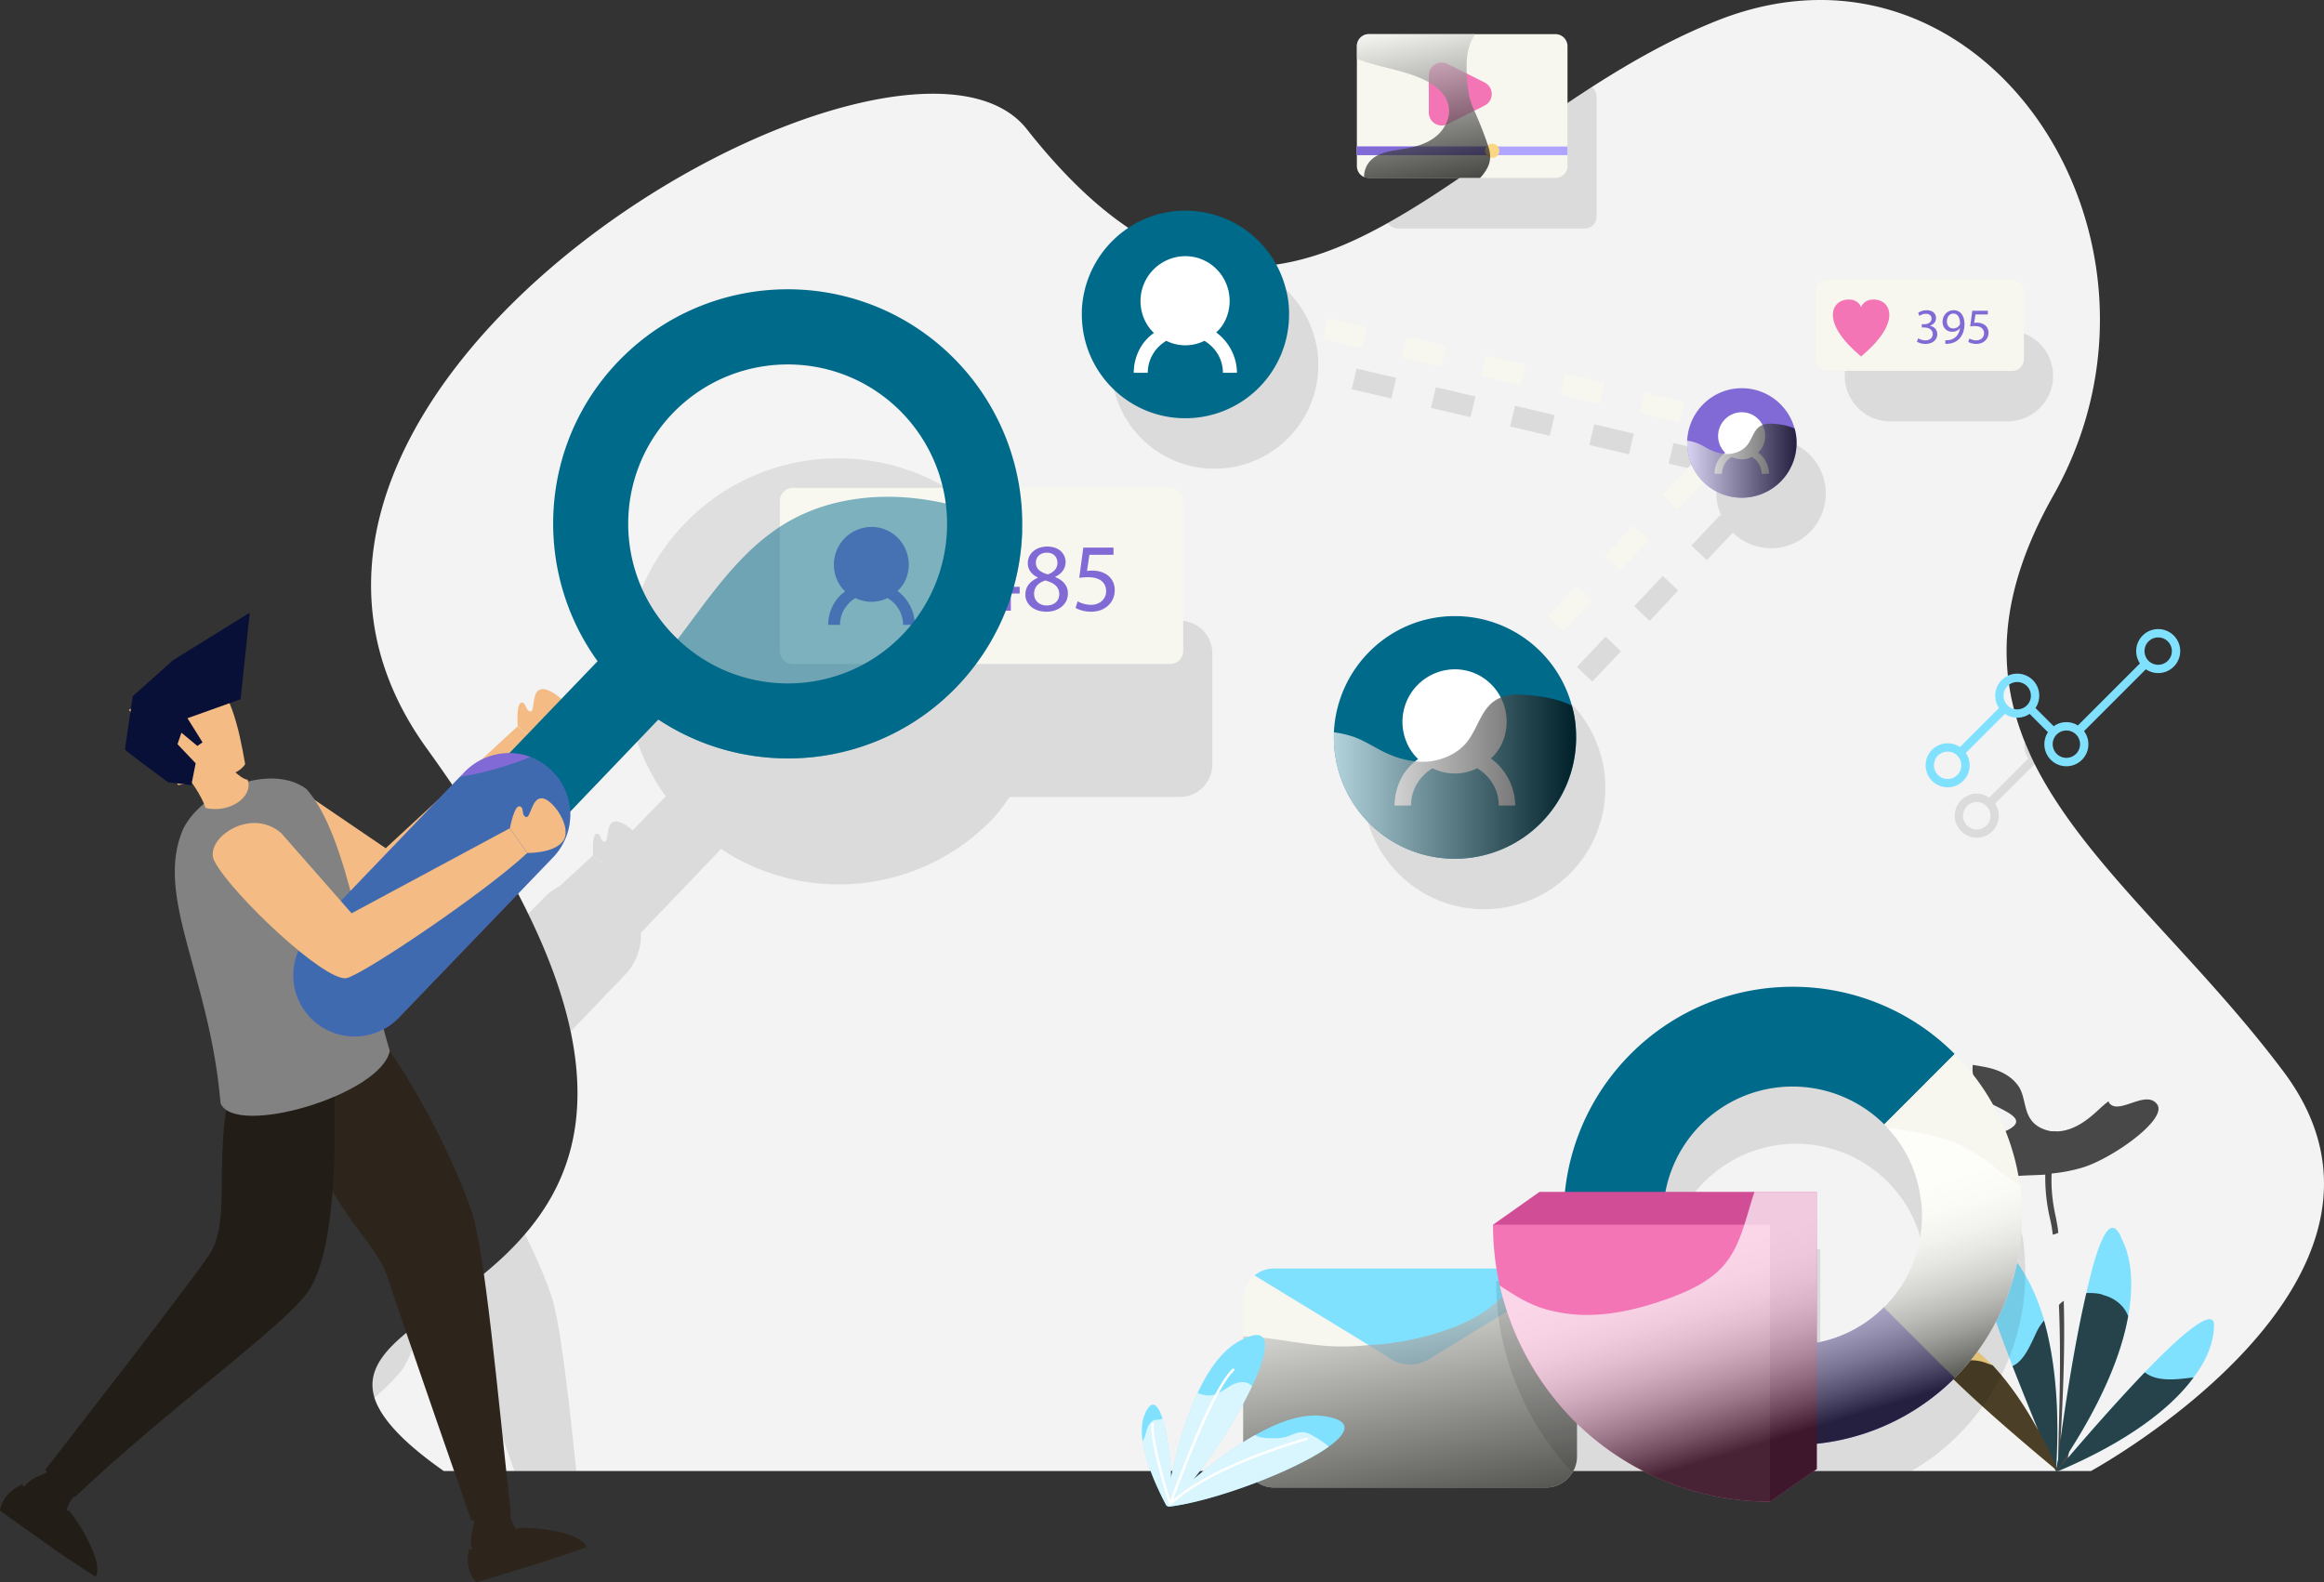 <svg xmlns="http://www.w3.org/2000/svg" xmlns:xlink="http://www.w3.org/1999/xlink" width="3143.245" height="2140.461" viewBox="0 0 3143.245 2140.461">
  <rect x="0" y="0" width="3143.245" height="2140.461" fill="#333333" stroke="none"/>
  <defs>
    <linearGradient id="linear-gradient" x1="-2.779" y1="0.287" x2="-1.783" y2="0.287" gradientUnits="objectBoundingBox">
      <stop offset="0" stop-color="#fff"/>
      <stop offset="0.256" stop-color="#c2c2c2"/>
      <stop offset="0.845" stop-color="#292929"/>
      <stop offset="1"/>
    </linearGradient>
    <linearGradient id="linear-gradient-2" x1="-3.104" y1="0.33" x2="-2.141" y2="0.33" xlink:href="#linear-gradient"/>
    <linearGradient id="linear-gradient-3" x1="0.337" y1="-0.079" x2="0.685" y2="1.156" gradientUnits="objectBoundingBox">
      <stop offset="0" stop-color="#fff"/>
      <stop offset="1"/>
    </linearGradient>
    <linearGradient id="linear-gradient-4" x1="0" y1="0.5" x2="1" y2="0.5" xlink:href="#linear-gradient-3"/>
    <linearGradient id="linear-gradient-6" x1="0" y1="0.5" x2="1" y2="0.5" xlink:href="#linear-gradient-3"/>
    <linearGradient id="linear-gradient-7" x1="4.581" y1="-0.134" x2="5.518" y2="-0.134" xlink:href="#linear-gradient"/>
    <linearGradient id="linear-gradient-8" x1="0.361" y1="-0.103" x2="0.571" y2="1.047" xlink:href="#linear-gradient-3"/>
    <linearGradient id="linear-gradient-9" x1="0.489" y1="0.302" x2="0.686" y2="0.768" gradientUnits="objectBoundingBox">
      <stop offset="0" stop-color="#fff"/>
      <stop offset="0.136" stop-color="#fbfbfb"/>
      <stop offset="0.263" stop-color="#f0f0f0"/>
      <stop offset="0.386" stop-color="#ddd"/>
      <stop offset="0.507" stop-color="#c2c2c2"/>
      <stop offset="0.627" stop-color="#a0a0a0"/>
      <stop offset="0.746" stop-color="#767676"/>
      <stop offset="0.864" stop-color="#444"/>
      <stop offset="0.978" stop-color="#0c0c0c"/>
      <stop offset="1"/>
    </linearGradient>
  </defs>
  <g id="s-img-4" transform="translate(0.001 -0.001)">
    <path id="Path_99" data-name="Path 99" d="M2353.9,1989.819H126.134c-56.886-39.885-84.679-71.7-93.631-98.576v-.451c-12.092-38.983,16.586-68.544,60.044-101.247,9.854-7.616,21.062-15.683,32.269-24.2,36.294-26.44,77.514-56.453,111.119-95.887,53.312-61.831,88.722-146.077,61.831-274.214-9.854-46.6-28.226-99.478-57.355-159.053-31.818-65.422-76.612-139.8-137.107-223.573C-250.229,523.763,743.126-43.02,914.74,174.742,999.87,282.7,1078.287,336.484,1154,353.954h.451a253.749,253.749,0,0,0,57.806,6.732.63.63,0,0,1,.9,0c64.069,0,126.8-23.733,189.969-59.142,88.27-49.288,178.345-120.973,275.568-183.706,55.117-35.391,112.454-67.66,173.383-91.393,358.911-138.894,645.651,297.965,451.207,643.395-75.276,133.516-77.081,238.372-38.983,333.374,4.476,10.756,8.952,21.495,14.33,31.818,69.014,136.2,215.975,254.488,336.063,414.895C2826.136,1732.623,2353.9,1989.819,2353.9,1989.819Z" transform="translate(474.072 0)" fill="#f3f3f3"/>
    <g id="Group_57" data-name="Group 57" transform="translate(503.788 117.82)" opacity="0.1">
      <path id="Path_100" data-name="Path 100" d="M30.7,1305.16c18.824-17.019,32.72-30.915,39.434-41.2,9.4-14.8,16.134-35.409,20.61-60.044C47.286,1236.615,18.591,1266.177,30.7,1305.16ZM269.073,1164.93c-7.616-21.946-19.257-49.739-34.958-81.087-33.6,39.434-74.825,69.447-111.119,95.886,19.726,27.775,35.842,45.263,44.361,70.349,8.518,26.422,30.915,91.844,52.41,154.126h83.795C292.372,1296.641,281.164,1198.968,269.073,1164.93Zm850.851-910.913H938a284.723,284.723,0,0,0-80.185-139.345C742.658,4.456,560.306,8.029,449.638,123.19c-97.673,101.716-105.289,257.177-25.1,368.3L379.74,537.652c-8.067-7.616-17.47-12.543-23.733-12.11-13.445,1.354-7.616,28.226-14.348,27.342-6.281-.884-4.476-11.659-10.756-10.756-6.714.9-4.476,29.129-4.476,29.129l11.659,9.854v.433l-11.659-10.305L281.164,612.91a76.432,76.432,0,0,0-19.708,14.33l-5.829,5.829-17.019,17.47c29.129,59.593,47.5,112.454,57.355,159.053l74.374-77.514a77.908,77.908,0,0,0,20.628-56L499.4,562.72C613.2,638.447,768.231,624.1,866.356,522.384c8.952-9.4,16.135-19.708,23.3-30.013h230.3a43.972,43.972,0,0,0,43.91-43.91V298.36A44.132,44.132,0,0,0,1119.924,254.017ZM793.733,181.43c-4.909-4.476-9.854-8.97-14.781-12.994a182.141,182.141,0,0,1,14.781,12.543Z" transform="translate(-27.914 467.813)"/>
      <path id="Path_101" data-name="Path 101" d="M122.465,84.206l20.9,19.762,38.694-41.04L161.177,43.166Z" transform="translate(1583.956 618.042)"/>
      <rect id="Rectangle_14" data-name="Rectangle 14" width="28.768" height="56.435" transform="translate(1649.853 804.138) rotate(-136.588)"/>
      <path id="Path_102" data-name="Path 102" d="M160.82,69.575,167.444,41.6,113.86,29.022,107.237,57Z" transform="translate(1324.356 376.921)"/>
      <path id="Path_103" data-name="Path 103" d="M166.756,70.97,173.38,43,119.815,30.417l-6.642,27.956Z" transform="translate(1425.55 400.703)"/>
      <rect id="Rectangle_15" data-name="Rectangle 15" width="55.027" height="28.714" transform="translate(1330.994 380.774) rotate(13.162)"/>
      <rect id="Rectangle_16" data-name="Rectangle 16" width="55.027" height="28.714" transform="matrix(-0.974, -0.228, 0.228, -0.974, 1699.439, 496.696)"/>
      <path id="Path_104" data-name="Path 104" d="M185.255,45.781,131.69,33.2l-6.642,27.956,53.583,12.579Z" transform="translate(1627.99 448.18)"/>
      <path id="Path_105" data-name="Path 105" d="M265.664,49.962c-87.855,0-159.432,69.826-163.511,157.1v6.984c0,90.761,73.327,164.088,163.511,164.088A163.9,163.9,0,0,0,429.752,214.05c0-15.124-1.751-29.688-5.811-43.061C405.334,101.163,341.319,49.962,265.664,49.962Z" transform="translate(1237.686 733.897)"/>
      <path id="Path_106" data-name="Path 106" d="M223.167,19.573c-75.186,0-136.421,59.755-139.9,134.418v5.974c0,77.659,62.733,140.392,139.9,140.392A140.236,140.236,0,0,0,363.559,159.965a127.335,127.335,0,0,0-4.981-36.835A140.082,140.082,0,0,0,223.167,19.573Z" transform="translate(915.658 215.839)"/>
      <path id="Path_107" data-name="Path 107" d="M234.355,32.879c-39.687,0-72.01,31.547-73.85,70.963v3.14a73.631,73.631,0,0,0,7.327,31.673l-2.328-2.2L126.756,177.44l20.9,19.762,35.193-37.232a73.906,73.906,0,0,0,125.629-53.006,66.845,66.845,0,0,0-2.635-19.437A73.941,73.941,0,0,0,234.355,32.879Z" transform="translate(1657.107 442.674)"/>
      <path id="Path_108" data-name="Path 108" d="M255.354,87.4c-5.378-10.305-9.854-21.062-14.33-31.818a30.473,30.473,0,0,0-.433,6.262c0,5.829,2.238,11.659,5.36,16.568L193.09,131.3c-4.927-3.14-10.774-5.378-16.586-5.378a30.023,30.023,0,0,0-30.013,30.013c0,16.134,13.445,29.58,30.013,29.58a29.843,29.843,0,0,0,29.58-29.58,29.019,29.019,0,0,0-4.927-16.568L254.036,86.5C254.47,86.954,254.921,86.954,255.354,87.4ZM176.5,174.322a18.569,18.569,0,0,1-18.824-18.372A18.937,18.937,0,0,1,176.5,137.144c9.854,0,18.373,8.518,18.373,18.806A18.47,18.47,0,0,1,176.5,174.322Z" transform="translate(1993.54 829.789)"/>
      <path id="Path_109" data-name="Path 109" d="M386.294,19.541V181.735a16.352,16.352,0,0,1-16.135,16.134h-252.7c-1.8,0-4.043-.9-6.281-1.354a16.091,16.091,0,0,1-7.165-6.281C192.282,140.947,282.358,69.262,379.58,6.529A15.775,15.775,0,0,1,386.294,19.541Z" transform="translate(1269.378 -6.529)"/>
      <path id="Path_110" data-name="Path 110" d="M420.043,86.305a61.522,61.522,0,0,0-61.524-61.542H199.773a61.533,61.533,0,0,0,0,123.066H358.519A61.518,61.518,0,0,0,420.043,86.305Z" transform="translate(1853.035 304.316)"/>
    </g>
    <g id="Group_65" data-name="Group 65" transform="translate(2590.045 1187.379)">
      <g id="Group_64" data-name="Group 64" transform="translate(0 473.42)">
        <path id="Path_115" data-name="Path 115" d="M154.169,304.166l.632.09.632.072c93.9-39.723,152.772-85.094,183.255-126.784,19.383-25.555,27.577-49.883,27.558-70.674-.126-25.339-45.173,13.265-93.631,63.816-39.506,41.239-81.9,89.931-103.936,115.793-3.032,3.519-5.36,6.479-7.58,8.807-3.05,3.519-4.638,5.92-6.154,7.688A1.97,1.97,0,0,0,154.169,304.166Z" transform="translate(38.174 24.782)" fill="#80e1ff"/>
        <path id="Path_116" data-name="Path 116" d="M154.793,416.351l-.7,5.757a.621.621,0,0,1,.722-.56c.072-.632.072-.632.162-1.281.7-.559.7-.559.794-1.191a13.391,13.391,0,0,0,3.032-3.519c.794-1.191,1.606-2.4,2.4-3.591l.09-.632c3.916-5.378,7.165-10.829,10.359-15.611l.072-.632c45.877-71.667,71.053-133.5,79.86-183.76,8.23-45.751,3.609-82.044-10.161-107.148l.072-.632a20.025,20.025,0,0,0-3.754-6.317c-1.7-2.166-3.375-4.313-4.656-4.476-12.164-6.7-26.169,33.153-38.08,87.549-15.088,64.394-28.082,148.549-34.976,199.028l-.379,3.194c-1.029,8.32-2.617,15.936-2.671,21.765l-.253,1.913A63.55,63.55,0,0,0,154.793,416.351Z" transform="translate(36.81 -92.024)" fill="#80e1ff"/>
        <path id="Path_117" data-name="Path 117" d="M198.316,272.082c12.381,31.4,24.815,62.174,34.778,86.809,10.594,24.689,18.7,43.242,21.585,51.381a13.258,13.258,0,0,1,2.635,4.891l.325-2.563c.163-1.281-.343-2.635-.18-3.934,5-82.531-2.472-148.423-16.459-198.216l.09-.632c-18.9-62.751-47.988-100.778-79.914-115.757C128.67,78.342,162.365,179.3,198.316,272.082Z" transform="translate(-66.414 -85.061)" fill="#80e1ff"/>
        <path id="Path_118" data-name="Path 118" d="M183.136,158c47.9,48.783,126.856,114.4,148.639,132.686a14.68,14.68,0,0,1,2.96,2.328c.632.072.632.072.56.7l.56.722.632.09.632.072c.072-.632.072-.632-.469-1.354l-.56-.722a3.289,3.289,0,0,0-.975-2.707c.09-.632.09-.632-.56-.722a385.427,385.427,0,0,0-24.382-49.775c-20.123-36.925-41.221-66.162-61.885-88.216l-.632-.072c-35.175-36.167-68.942-52.031-96.933-51.58C132.512,99.782,150.795,125.427,183.136,158Z" transform="translate(-143.511 34.523)" fill="#fbd783"/>
      </g>
      <path id="Path_119" data-name="Path 119" d="M145.707,201.245c47.9,48.783,126.856,114.4,148.639,132.686a13.262,13.262,0,0,1,2.635,4.891.621.621,0,0,1,.722-.559l.722-.559.632.09.632.072c93.9-39.723,152.772-85.094,183.255-126.784-.632-.09-2,.379-2.635.325-21.116,2.6-46.851,5.9-63.437-7.165-39.506,41.239-81.9,89.931-103.936,115.793a36.16,36.16,0,0,1,1.588-7.6l.072-.632c45.877-71.667,71.053-133.5,79.86-183.76-.56-.7-.487-1.335-1.047-2.057-5.559-13.03-18.047-22.361-31.872-26.025-3.7-1.751-6.894-2.148-10.738-2.617a81.237,81.237,0,0,0-12.958-.325c-15.088,64.394-28.082,148.549-34.976,199.028,2.346-39.993,6.551-116.136,4.44-188.489a26.057,26.057,0,0,0-6.551,5.667c3.736,85.563-.92,175.945-.956,207.781l-.253,1.913a65.3,65.3,0,0,0-1.895,10.161c.09-.632.09-.632-.56-.722,5-82.531-2.472-148.423-16.459-198.216A70.95,70.95,0,0,0,270.2,150.387c-7.9,16.568-16.423,38.261-32.251,45.408,12.381,31.4,24.815,62.174,34.778,86.809C252.6,245.678,231.5,216.441,210.84,194.387l-.632-.072c-4.4-1.191-8.085-2.942-11.839-4.061C178.3,184.479,160.073,190.037,145.707,201.245Z" transform="translate(-106.082 464.701)" opacity="0.7" fill="url(#linear-gradient)"/>
      <path id="Path_120" data-name="Path 120" d="M147.077,202.086c-7.472,28.948,52.212,35.012,73.634,29.869,12.705-2.978,28.208-2.364,49.18-3.682a246.788,246.788,0,0,0,6.335,59.25,166.628,166.628,0,0,1,3.79,21.91c2.635-.343,4.728-1.353,7.436-2.328-.415-7.2-2.094-14.564-3.249-21.206-5.053-22.072-6.533-41.744-5.667-59.142a218.7,218.7,0,0,0,41.239-7.9c39.091-11.424,115.865-64.971,101.518-85.563-14.42-19.961-48.927,12.146-63.022.018a6.53,6.53,0,0,1-2.707-4.223c-5.667,3.844-10.882,9.042-15.972,13.626-12.453,11.46-26.765,22.036-43.476,25.808a59.409,59.409,0,0,1-10.558,1.3c-3.194-.379-5.829-.072-8.392-.379-10.792-1.967-21.206-7.147-27.216-16.351-8.248-12.056-7.562-28.208-14.384-41.4-6.407-11.189-17.145-19-28.912-23.7-11.117-4.62-22.65-6.046-34.723-8.176-2.924,18.463,9.98,45.408,27.757,54.088,24.473,12.128,42.9,20.881,21.242,33.153C198.639,179.219,153.917,173.047,147.077,202.086Z" transform="translate(-93.682 173.223)" opacity="0.7" fill="url(#linear-gradient-2)"/>
    </g>
    <g id="Group_66" data-name="Group 66" transform="translate(1681.398 1715.875)">
      <path id="Path_122" data-name="Path 122" d="M544.7,136.676V349.709c0,22.072-18.661,41.6-41.581,41.6H134.764c-22.92,0-41.6-19.528-41.6-41.6V136.676a41.94,41.94,0,0,1,15.286-32.251c7.652-5.938,16.134-9.349,26.313-9.349h368.35c10.161,0,18.661,3.393,26.313,9.349A41.982,41.982,0,0,1,544.7,136.676Z" transform="translate(-93.164 -95.076)" fill="#f7f7ef"/>
      <path id="Path_123" data-name="Path 123" d="M514.988,104.425,330.813,217.312a49.239,49.239,0,0,1-52.627,0L248.48,198.633,94.011,104.424c7.652-5.938,16.134-9.349,26.313-9.349h368.35C498.854,95.094,507.354,98.487,514.988,104.425Z" transform="translate(-78.725 -95.076)" fill="#80e1ff"/>
      <path id="Path_124" data-name="Path 124" d="M544.7,136.676V349.709c0,22.072-18.661,41.6-41.581,41.6H134.764c-22.92,0-41.6-19.528-41.6-41.6V186.757c33.117.848,67.065,8.482,100.164,11.875a315.772,315.772,0,0,0,69.573,0,373.239,373.239,0,0,0,104.405-20.358c31.4-10.179,63.636-28.028,84.029-54.341,6.768-10.161,10.161-19.509,11.027-28.858H503.1c10.161,0,18.661,3.393,26.313,9.349A41.941,41.941,0,0,1,544.7,136.676Z" transform="translate(-93.164 -95.076)" opacity="0.7" fill="url(#linear-gradient-3)"/>
    </g>
    <g id="Group_68" data-name="Group 68" transform="translate(1054.733 659.877)">
      <path id="Path_125" data-name="Path 125" d="M586.277,274.828H76.2a17.754,17.754,0,0,1-17.759-17.741V54.323A17.758,17.758,0,0,1,76.2,36.564H586.277a17.746,17.746,0,0,1,17.759,17.759V257.069A17.746,17.746,0,0,1,586.277,274.828Z" transform="translate(-58.441 -36.564)" fill="#f7f7ef"/>
      <g id="Group_67" data-name="Group 67" transform="translate(261.924 79.391)">
        <path id="Path_126" data-name="Path 126" d="M112.6,126.371V103.162H72.954V95.527l38.08-54.486h12.453V94.084h11.929v9.06H123.487v23.209H112.6Zm0-32.269V65.587c0-4.422.108-8.9.379-13.373H112.6c-2.635,4.981-4.728,8.681-7.111,12.6l-20.863,29V94.1Z" transform="translate(-72.954 -39.616)" fill="#816ad6"/>
        <path id="Path_127" data-name="Path 127" d="M76.84,106.042c0-10.774,6.407-18.336,16.911-22.812l-.108-.379C84.185,78.376,80.107,71.03,80.107,63.667c0-13.536,11.442-22.7,26.385-22.7,16.55,0,24.815,10.377,24.815,20.989,0,7.237-3.537,14.979-14.023,19.943v.4c10.63,4.187,17.181,11.695,17.181,22.036,0,14.871-12.742,24.815-29,24.815C87.6,129.143,76.84,118.531,76.84,106.042Zm45.931-.487c0-10.4-7.2-15.359-18.769-18.679-9.98,2.924-15.358,9.439-15.358,17.632-.379,8.627,6.154,16.243,17.073,16.243C116.075,120.751,122.771,114.344,122.771,105.555ZM91.025,62.891c0,8.519,6.443,13.1,16.261,15.756,7.345-2.491,12.994-7.742,12.994-15.521,0-6.8-4.061-13.879-14.42-13.879C96.277,49.247,91.025,55.545,91.025,62.891Z" transform="translate(-6.707 -40.963)" fill="#816ad6"/>
        <path id="Path_128" data-name="Path 128" d="M131.912,50.771H99.372L96.088,72.7a43.949,43.949,0,0,1,6.966-.559c6.551,0,13.139,1.444,18.372,4.584,6.7,3.808,12.182,11.171,12.182,21.946,0,16.694-13.229,29.111-31.746,29.111-9.313,0-17.181-2.6-21.26-5.252l2.87-8.771a38.307,38.307,0,0,0,18.246,4.692c10.883,0,20.231-7.075,20.231-18.445-.144-11.045-7.49-18.9-24.545-18.9a88.743,88.743,0,0,0-11.821.884l5.522-40.95h40.806Z" transform="translate(57.443 -39.599)" fill="#816ad6"/>
      </g>
      <path id="Path_129" data-name="Path 129" d="M179.233,171.964H163.315c0-15.286-8.284-28.66-21.025-36.312a48.585,48.585,0,0,1-43.3,0c-12.742,7.634-21.007,21.025-21.007,36.312H62.068c0-18.463,8.915-35.68,22.938-45.227-9.565-8.916-15.286-22.289-15.286-36.294a51.1,51.1,0,0,1,50.948-50.948c28.01,0,50.317,22.92,50.317,50.948,0,14-5.739,27.378-15.286,35.662A57.639,57.639,0,0,1,179.233,171.964Z" transform="translate(3.39 13.402)" fill="#816ad6"/>
    </g>
    <g id="Group_78" data-name="Group 78" transform="translate(1463.203 284.958)">
      <g id="Group_74" data-name="Group 74" transform="translate(136.86 101.136)">
        <g id="Group_69" data-name="Group 69" transform="translate(357.343 570.866)">
          <rect id="Rectangle_17" data-name="Rectangle 17" width="28.75" height="28.732" transform="translate(19.744 0) rotate(43.408)" fill="#f7f7ef"/>
        </g>
        <g id="Group_70" data-name="Group 70" transform="translate(415.702 242.615)">
          <path id="Path_130" data-name="Path 130" d="M132.572,341.79l-20.881-19.78,38.73-41.04,20.9,19.762Zm77.442-82.044-20.881-19.762,38.748-41.058,20.881,19.762Zm77.5-82.062-20.881-19.762,38.712-41.058,20.881,19.78Zm77.442-82.1L344.071,75.823l38.748-40.986L403.7,54.6Z" transform="translate(-111.691 -34.837)" fill="#f7f7ef"/>
        </g>
        <g id="Group_71" data-name="Group 71" transform="translate(724.459 169.992)">
          <path id="Path_131" data-name="Path 131" d="M150.745,82.14,129.864,62.378l2.581-2.689-3.646-.9,6.515-27.974,52.392,12.236Z" transform="translate(-128.799 -30.813)" fill="#f7f7ef"/>
        </g>
        <g id="Group_72" data-name="Group 72" transform="translate(81.516 19.151)">
          <path id="Path_132" data-name="Path 132" d="M682.5,188.691l-53.583-12.579,6.623-27.956,53.583,12.579ZM575.386,163.515,521.8,150.99l6.515-27.974L581.9,135.541Zm-107.2-25.1L414.6,125.831l6.623-27.956,53.583,12.579ZM361.036,113.27l-53.583-12.579,6.623-27.974L367.659,85.3ZM253.941,88.094,200.358,75.569l6.515-27.956L260.457,60.12ZM146.757,63.008,93.174,50.429l6.569-27.974,53.583,12.579Z" transform="translate(-93.174 -22.455)" fill="#f7f7ef"/>
        </g>
        <g id="Group_73" data-name="Group 73" transform="translate(0 0)">
          <rect id="Rectangle_18" data-name="Rectangle 18" width="28.75" height="28.732" transform="translate(6.559 0) rotate(13.197)" fill="#f7f7ef"/>
        </g>
      </g>
      <g id="Group_75" data-name="Group 75" transform="translate(340.918 548.429)">
        <path id="Path_133" data-name="Path 133" d="M427.563,210.284A163.9,163.9,0,0,1,263.475,374.372c-90.184,0-163.511-73.327-163.511-164.088V203.3C104.043,116.022,175.6,46.178,263.475,46.178A163.768,163.768,0,0,1,421.751,167.223C425.812,180.614,427.563,195.16,427.563,210.284Z" transform="translate(-99.964 -46.178)" fill="#006a8b"/>
        <path id="Path_134" data-name="Path 134" d="M267.589,234.5H245.427c0-21.26-11.532-39.867-29.255-50.515a67.391,67.391,0,0,1-60.261,0c-17.723,10.648-29.255,29.255-29.255,50.515H104.512c0-25.7,12.417-49.631,31.908-62.932-13.283-12.417-21.278-31.006-21.278-50.515a71.112,71.112,0,0,1,70.909-70.891c38.983,0,70.006,31.908,70.006,70.891,0,19.509-7.977,38.1-21.278,49.631C254.306,184.873,267.589,208.8,267.589,234.5Z" transform="translate(-22.432 21.808)" fill="#fff"/>
        <path id="Path_135" data-name="Path 135" d="M427.563,110.012A163.9,163.9,0,0,1,263.475,274.1c-90.184,0-163.511-73.327-163.511-164.088v-6.984a143.966,143.966,0,0,1,27.36,6.389c15.7,5.829,29.075,15.124,44.216,22.108,18.03,8.157,37.81,12.8,57.012,11.063,19.78-2.328,38.983-11.063,51.219-26.187,14.546-18.048,19.184-44.216,38.387-56.453,13.391-8.717,30.266-8.717,46.563-6.984,19.185,1.751,38.983,5.252,57.012,13.969C425.812,80.342,427.563,94.888,427.563,110.012Z" transform="translate(-99.964 54.094)" opacity="0.7" fill="url(#linear-gradient-4)"/>
      </g>
      <g id="Group_76" data-name="Group 76">
        <path id="Path_136" data-name="Path 136" d="M361.352,156.182A140.235,140.235,0,0,1,220.96,296.574c-77.171,0-139.886-62.733-139.886-140.392v-5.974C84.557,75.527,145.792,15.79,220.96,15.79A140.071,140.071,0,0,1,356.371,119.329,127.01,127.01,0,0,1,361.352,156.182Z" transform="translate(-81.074 -15.79)" fill="#006a8b"/>
        <path id="Path_137" data-name="Path 137" d="M224.509,176.918H205.541c0-18.192-9.854-34.128-25.032-43.224a57.836,57.836,0,0,1-51.562,0c-15.16,9.1-25.014,25.014-25.014,43.224H84.965c0-22,10.63-42.466,27.306-53.836-11.37-10.612-18.192-26.53-18.192-43.224A60.826,60.826,0,0,1,154.737,19.2c33.37,0,59.9,27.288,59.9,60.658,0,16.694-6.822,32.612-18.192,42.466C213.121,134.453,224.509,154.919,224.509,176.918Z" transform="translate(-14.742 42.359)" fill="#fff"/>
        <path id="Path_138" data-name="Path 138" d="M361.352,70.405A140.235,140.235,0,0,1,220.96,210.8c-77.171,0-139.886-62.733-139.886-140.392V64.432A124.4,124.4,0,0,1,104.482,69.9c13.427,4.981,24.888,12.958,37.828,18.932,15.431,6.966,32.359,10.937,48.8,9.439,16.929-1.985,33.352-9.439,43.8-22.4,12.453-15.431,16.441-37.828,32.865-48.3,11.442-7.472,25.9-7.472,39.813-5.974,16.441,1.5,33.37,4.494,48.8,11.947A127.635,127.635,0,0,1,361.352,70.405Z" transform="translate(-81.074 69.986)" opacity="0.7" fill="url(#linear-gradient-4)"/>
      </g>
      <g id="Group_77" data-name="Group 77" transform="translate(818.691 240.159)">
        <path id="Path_139" data-name="Path 139" d="M274.409,103.218a73.986,73.986,0,1,1-147.972,0V100.06c1.841-39.434,34.182-70.963,73.85-70.963a73.952,73.952,0,0,1,71.486,54.666A66.8,66.8,0,0,1,274.409,103.218Z" transform="translate(-126.437 -29.097)" fill="#816ad6"/>
        <path id="Path_140" data-name="Path 140" d="M202.144,114.151H192.128a26.573,26.573,0,0,0-13.193-22.812,30.465,30.465,0,0,1-27.234,0,26.573,26.573,0,0,0-13.193,22.812H128.492c0-11.6,5.613-22.415,14.42-28.425a31.4,31.4,0,0,1-9.619-22.812A32.119,32.119,0,0,1,165.327,30.9a31.766,31.766,0,0,1,31.619,32.016c0,8.807-3.609,17.217-9.619,22.415A36.2,36.2,0,0,1,202.144,114.151Z" transform="translate(-91.404 1.606)" fill="#fff"/>
        <path id="Path_141" data-name="Path 141" d="M274.409,57.929a73.986,73.986,0,1,1-147.972,0V54.771A65.146,65.146,0,0,1,138.8,57.659c7.111,2.635,13.139,6.822,19.961,9.98,8.139,3.682,17.073,5.793,25.772,5,8.916-1.065,17.614-5,23.119-11.821,6.569-8.157,8.663-19.961,17.344-25.5,6.046-3.934,13.68-3.934,21.025-3.158,8.663.776,17.614,2.364,25.754,6.317A66.786,66.786,0,0,1,274.409,57.929Z" transform="translate(-126.437 16.192)" opacity="0.7" fill="url(#linear-gradient-6)"/>
      </g>
    </g>
    <path id="Path_142" data-name="Path 142" d="M825.007,345.737c-.433-1.787-.433-3.574-.9-5.378-10.756-66.307-41.672-125.9-87.368-171.145a308.146,308.146,0,0,0-219.1-90.96c-160.425,0-291.685,121.424-307.837,277.355H175.313l-63.185,44.343a358.278,358.278,0,0,0,9.4,82.441,382.552,382.552,0,0,0,91.862,173.4h460.14a288.292,288.292,0,0,0,63.185-48.4,308.9,308.9,0,0,0,90.959-219.1A325.175,325.175,0,0,0,825.007,345.737ZM641.319,511.973a177.6,177.6,0,0,1-90.942,47.934v-204.3H345.592A175.123,175.123,0,0,1,517.657,213.123c48.385,0,91.844,19.708,123.662,51.075,1.336,1.336,3.14,2.671,4.043,4.476a167.629,167.629,0,0,1,44.794,92.3,140.282,140.282,0,0,1,2.689,27.342C692.845,436.7,673.119,480.155,641.319,511.973Z" transform="translate(1911.541 1334.025)" opacity="0.1"/>
    <path id="Path_143" data-name="Path 143" d="M458.843,47.151A29.75,29.75,0,0,0,434.19,93.569l-83.975,83.975a29.233,29.233,0,0,0-32.7,1.011l-24.653-24.671a29.772,29.772,0,1,0-49.306.018l-52.825,52.825a29.776,29.776,0,1,0,7.959,7.941l52.825-52.807a29.649,29.649,0,0,0,33.406-.018l24.815,24.815a29.764,29.764,0,1,0,48.783-1.516l83.632-83.632a29.747,29.747,0,1,0,16.694-54.359ZM174.052,249.9a18.5,18.5,0,1,1,18.5-18.5A18.524,18.524,0,0,1,174.052,249.9Zm94.1-94.136a18.5,18.5,0,1,1,18.517-18.5A18.5,18.5,0,0,1,268.152,155.761Zm66.505,65.549a18.5,18.5,0,1,1,18.5-18.5A18.524,18.524,0,0,1,334.657,221.31ZM458.843,95.428a18.5,18.5,0,1,1,18.481-18.5A18.524,18.524,0,0,1,458.843,95.428Z" transform="translate(2460.148 803.796)" fill="#80e1ff"/>
    <g id="Group_79" data-name="Group 79" transform="translate(1544.364 1805.839)">
      <path id="Path_144" data-name="Path 144" d="M306.121,148.294c-45.859,32.829-154.252,73.472-215.253,81.033a2.512,2.512,0,0,1-2.075-.577c-.127-.054-.127-.054-.2-.235a2.849,2.849,0,0,1-.181-4.4,8.385,8.385,0,0,0,.74-.7c.722-.722,1.624-1.5,2.6-2.4l.036-.126c.217-.2.325-.433.686-.577,1.462-1.408,3.014-3.068,4.891-4.747l.054-.126c6.8-6.262,15.485-14.185,25.826-23.011l.054-.127c22.559-19.311,52.266-42.3,83.145-59.737l.126.054c31.1-17.632,63.473-29.363,91.086-25.916C338.57,111.874,333.409,128.64,306.121,148.294Z" transform="translate(-53.366 2.767)" fill="#80e1ff"/>
      <path id="Path_145" data-name="Path 145" d="M203.535,169.384c-18.752,39.56-49.649,88.505-79.121,125.755l-.054.126c-4.945,6.317-9.818,12.074-14.709,17.542l-.054.144C104,319.414,98.589,325.1,93.3,330.116l-.181.072c-.162.379-.325.433-.613.758a2.675,2.675,0,0,1-2.6.65,1,1,0,0,1-1.029-.289,3.005,3.005,0,0,1-1.462-3.086c.271-2.039.722-4.458,1.137-7.183l.036-.126c.343-2.166.776-4.584,1.263-7.129l.054-.144c1.1-6.046,2.473-13.139,4.043-21.007,6.75-32,18.318-76.179,35.915-114.06,14.167-30.356,32.251-56.615,55.171-69.555C231.473,82.63,227.755,118.075,203.535,169.384Z" transform="translate(-54.481 -100.061)" fill="#80e1ff"/>
      <path id="Path_146" data-name="Path 146" d="M124.1,239.693a4.1,4.1,0,0,1-.668,1.588,3.058,3.058,0,0,1-2.635,1.083,2.061,2.061,0,0,1-.83-.054,3.411,3.411,0,0,1-1.7-1.444c-8.5-15.99-26.963-53.366-31.673-86.285-1.841-13.193-1.371-25.718,2.743-35.86,9.168-21.892,17.6-14.745,24.057,5.017,6.335,19.419,10.738,51.345,11.659,79.914.325,10.251.271,20.069-.235,28.84l-.108.253a4.22,4.22,0,0,0-.018,1.426C124.444,236.083,124.264,237.87,124.1,239.693Z" transform="translate(-85.571 -11.063)" fill="#80e1ff"/>
      <path id="Path_147" data-name="Path 147" d="M297.88,197.306a1.654,1.654,0,0,0-2.039-1.173c-1.263.361-122.723,33.785-180.006,83.885,10.612-29.093,55.388-149.037,82.351-174.538a1.7,1.7,0,0,0,.072-2.364,1.647,1.647,0,0,0-2.364-.072c-28.587,27.071-74.825,152.646-83.939,177.895-5.378-17.9-25.627-87.26-21.946-103.106a1.661,1.661,0,0,0-3.231-.776c-4.44,19.04,22.162,105.434,23.3,109.1a1.739,1.739,0,0,0,.938,1.047c.018.018.054,0,.072,0h0a1.163,1.163,0,0,0,.253.144c.181.072.361-.108.541-.108.09-.018.162.054.253.018.036-.018.054-.072.09-.072.325-.072.65.054.9-.181,54.233-52.031,182.316-87.314,183.6-87.657A1.66,1.66,0,0,0,297.88,197.306Z" transform="translate(-73.514 -57.145)" fill="#fff"/>
      <path id="Path_148" data-name="Path 148" d="M337.355,190.869C291.5,223.7,183.1,264.34,122.1,271.9a2.512,2.512,0,0,1-2.075-.577,1,1,0,0,1-1.029-.289,3.411,3.411,0,0,1-1.7-1.444c-8.5-15.99-26.963-53.366-31.673-86.285,3.267-4.692,4.133-10.558,5.92-16.171,1.931-5.667,5.775-11.731,11.749-12.543,1.552-.235,3.05-.036,4.476-.307a12.7,12.7,0,0,0,4.656-1.823c6.335,19.419,10.738,51.345,11.659,79.914,6.75-32,18.318-76.179,35.915-114.06,6.7,2.653,13.608,4.133,20.683,2.743,1.137-.271,2.111-.559,3.122-.884a32.643,32.643,0,0,0,4.927-2.111c5.667-2.834,10.792-6.768,16.423-9.89,8.121-4.566,18.968-6.966,26.223-1.155a18.493,18.493,0,0,1,2.292,2.111c-18.751,39.56-49.649,88.505-79.12,125.755,22.559-19.311,52.266-42.3,83.145-59.737l.126.054c5.288,3.231,12.886,4.1,19.347,4.187,7.6.144,15.485.289,22.758-1.877s14.1-6.389,21.567-6.3c5.739.108,11.244,2.833,16.117,5.739C323.079,180.419,331.471,185.238,337.355,190.869Z" transform="translate(-84.6 -39.808)" opacity="0.7" fill="url(#linear-gradient-7)"/>
    </g>
    <g id="Group_81" data-name="Group 81" transform="translate(1835.127 46.171)">
      <path id="Path_154" data-name="Path 154" d="M386.548,19V180.923a16.3,16.3,0,0,1-16.423,16.135h-252.3a24.184,24.184,0,0,1-6.407-1.209,16.108,16.108,0,0,1-9.728-14.925V19A16.3,16.3,0,0,1,117.839,2.559h252.3A16.356,16.356,0,0,1,386.548,19Z" transform="translate(-101.614 -2.559)" fill="#f7f7ef"/>
      <rect id="Rectangle_19" data-name="Rectangle 19" width="284.917" height="11.695" transform="translate(0 151.996)" fill="#afa4ff"/>
      <rect id="Rectangle_20" data-name="Rectangle 20" width="183.11" height="11.695" transform="translate(0 151.996)" fill="#816ad6"/>
      <path id="Path_155" data-name="Path 155" d="M107.076,72.338V22.22A17.516,17.516,0,0,1,132.415,6.555l50.1,25.068a17.5,17.5,0,0,1,0,31.312L132.415,88A17.518,17.518,0,0,1,107.076,72.338Z" transform="translate(-9.728 33.745)" fill="#f375b5"/>
      <circle id="Ellipse_27" data-name="Ellipse 27" cx="9.601" cy="9.601" r="9.601" transform="translate(173.527 148.242)" fill="#fbd783"/>
      <path id="Path_156" data-name="Path 156" d="M281.872,166.3v4.566c-.614,8.825-5.487,16.748-10.955,23.444a24.553,24.553,0,0,1-2.743,2.743H117.838a24.182,24.182,0,0,1-6.407-1.209,31.956,31.956,0,0,1,7.309-20.7,35.706,35.706,0,0,1,11.568-8.825c11.586-5.775,26.494-7,39.56-9.421,3.664-.614,7.309-1.516,10.955-2.436,10.955-3.05,21.314-7.616,29.814-15.232a47.375,47.375,0,0,0,10.666-13.7c4.566-8.212,6.389-17.65,4.259-26.783-3.05-13.7-14-24.057-26.494-31.042a55.721,55.721,0,0,0-5.775-3.05C167.739,52.19,138.52,48.526,111.413,39.412a93.6,93.6,0,0,1-9.728-3.952V19A16.3,16.3,0,0,1,117.837,2.559h143.64a71.545,71.545,0,0,0-9.421,22.83c-2.13,10.052-2.13,20.087-1.823,30.446.307,3.032.307,6.389.6,9.439.921,8.807,1.823,17.957,4.259,26.458a141.557,141.557,0,0,0,5.486,14.619c1.209,2.436,2.13,4.566,3.05,6.7,5.161,12.182,10.052,24.364,14.294,36.835a31.362,31.362,0,0,1,.92,3.032c.307.307.307.9.614,1.516A53.352,53.352,0,0,1,281.872,166.3Z" transform="translate(-101.631 -2.559)" opacity="0.7" fill="url(#linear-gradient-8)"/>
    </g>
    <g id="Group_82" data-name="Group 82" transform="translate(318.985 932.079)">
      <path id="Path_157" data-name="Path 157" d="M235.295,306.181c-28.768,11.37-177.443-71.36-211.1-107.437-24.888-23.57,25.952-86.123,76.991-60.477l119.15,81.088,178.4-164.918,31.114,26.62C387.093,148.175,255.635,296.237,235.295,306.181Z" transform="translate(-17.674 -4.092)" fill="#f4bc84"/>
      <path id="Path_158" data-name="Path 158" d="M70,128.484s34.687-8.085,42.791-27.36c8.627-20.538-26.1-51.056-41.058-49.414S63.174,82.86,56.081,81.849c-7.093-.993-4.945-12.868-12.074-11.767-7.147,1.1-4.891,31.926-4.891,31.926Z" transform="translate(342.106 -51.646)" fill="#f4bc84"/>
    </g>
    <g id="Group_83" data-name="Group 83" transform="translate(382.047 1387.933)">
      <path id="Path_159" data-name="Path 159" d="M88.048,120.755s.2,10.071,8.843,21.314-55.947,37.052-55.947,37.052-9.475-16.387-3.88-35.572,1.931-30.5,1.931-30.5Z" transform="translate(219.681 539.261)" fill="#2d241c"/>
      <path id="Path_160" data-name="Path 160" d="M21.168,129.387C77.928,336.3,143.512,355.361,164.032,418.671S276.144,744.52,276.144,744.52c11.55,7.742,40.769,3.267,53.908-8.049-18.174-165.1-35.229-358.875-53.71-411.213C255.3,266.368,209.927,166.655,142.159,76.9Z" transform="translate(-21.168 -76.905)" fill="#2d241c"/>
      <path id="Path_161" data-name="Path 161" d="M36.66,143.379c-3.934,18.535-.686,33.586,10.034,44.938,51.508-15.936,102.041-30.248,149.145-47.988-5.956-18.408-62.715-27.017-92.367-25.682Q77,143.965,36.66,143.379Z" transform="translate(215.482 564.211)" fill="#2d241c"/>
    </g>
    <g id="Group_84" data-name="Group 84" transform="translate(-0.001 1410.511)">
      <path id="Path_162" data-name="Path 162" d="M76.419,153.418s-7.634,6.317-11.262,19.834c-1.5,5.053-9.511,3.609-19.293.2-19.148-6.515-44.415-21.8-44.415-21.8a44.51,44.51,0,0,1,6.335-10.2,48.45,48.45,0,0,1,19.78-14.763c5.631-2.292,10.143-4.44,13.463-7.147,8.212-4.891,11.587-9.854,11.587-9.854l7.111,13.1,16.243,29.977Z" transform="translate(24.737 459.404)" fill="#231d18"/>
      <path id="Path_163" data-name="Path 163" d="M394.254,120.153c1.1,56.326,1.426,115.017-3.05,166.2-4.458,53.8-13.842,99.388-31.114,126.423C330.058,459.5,162.956,577.8,43.229,692.891c-3.808-.559-39.777-34.417-39.831-37.376,0,0,183.165-234.708,220.938-289.609,37.755-54.9-6.443-157.393,49.36-287.75Z" transform="translate(57.946 -78.156)" fill="#231d18"/>
      <path id="Path_164" data-name="Path 164" d="M131.367,229.979a13.276,13.276,0,0,1-2.13,5.883C86.375,209.368,44.27,177.93,0,146.8c2.563-15.611,12.417-27.071,29.778-35.536a33.156,33.156,0,0,0,2.707,3.339c10.016,12.651,22.09,21.693,35.842,26.746A77.319,77.319,0,0,0,89.876,146.4c1.137.217,2.238.054,3.393.271C110.4,167.246,134.453,210.235,131.367,229.979Z" transform="translate(0.001 486.22)" fill="#231d18"/>
    </g>
    <path id="Path_165" data-name="Path 165" d="M75.024,497.709c19.527,46.454,216.986-11.37,228.843-70.819C269.053,310.971,248.244,136.036,191.015,72.455c-47.3-35.157-139.742.09-166.615,54.179C-15.106,217.521,60.5,324.561,75.024,497.709Z" transform="translate(223.301 994.702)" fill="#828282"/>
    <g id="Group_85" data-name="Group 85" transform="translate(169.169 828.676)">
      <path id="Path_166" data-name="Path 166" d="M105.072,100.057C93.323,98.5,74.283,75.819,56.254,56L13.481,82.767c15.737,19.455,29.039,38.351,34.742,55.5C82.152,145.772,113.23,122.183,105.072,100.057Z" transform="translate(60.666 126.024)" fill="#f4bc84"/>
      <path id="Path_167" data-name="Path 167" d="M166.822,179.212c-11.857,19.906-55.749,21.549-90.563,28.353L9.664,105.759,111.921,50.118C146.645,76.756,157.672,127.037,166.822,179.212Z" transform="translate(-4.404 25.7)" fill="#f4bc84"/>
      <path id="Path_168" data-name="Path 168" d="M98.951,279.362l5.884-29.652L80.289,223.848,85.6,208.363l21.531,17.885,7.057-4.819L93.735,188.763,165.582,163.1,178.017,45.917,74.1,110.347,19.776,158.895s-10.738,71.071-10.4,72.479,58.131,44.036,58.131,44.036Z" transform="translate(-9.373 -45.917)" fill="#091038"/>
    </g>
    <path id="Path_169" data-name="Path 169" d="M418.376,392.408C335.917,478.35,199.5,480.967,113.553,398.49c-85.96-82.477-88.992-218.862-6.515-304.823,82.459-85.942,219.1-88.758,305.04-6.3C498.02,169.846,500.835,306.465,418.376,392.408Z" transform="translate(802.629 465.74)" fill="#fff" opacity="0.1"/>
    <path id="Path_170" data-name="Path 170" d="M750.024,110.132C623.511-11.4,422.5-7.105,300.965,119.408,193.348,231.682,185.064,402.9,273.136,524.774l-119.2,124.185-21.206,22.18L31.389,776.79,113.523,855.6,236.066,728.115l119.2-124.51c125.521,83.109,296.413,67.552,404.03-44.722a317.765,317.765,0,0,0-9.276-448.752ZM685.793,488.679c-82.459,85.762-218.574,88.415-304.354,6.3l-.325-.343c-86.1-82.459-89.083-218.9-6.623-305,82.459-85.78,219.223-88.758,305-6.3a216.162,216.162,0,0,1,6.3,305.346Z" transform="translate(535.122 369.631)" fill="#006a8b"/>
    <path id="Path_171" data-name="Path 171" d="M396.533,135.6a83.793,83.793,0,0,1-22.866,61.6L164.712,414.431A82.915,82.915,0,1,1,45.165,299.5L247.5,88.565l6.3-6.623a84.477,84.477,0,0,1,60.6-25.5,83.309,83.309,0,0,1,28.479,5.306,84.928,84.928,0,0,1,28.154,17.867A83.067,83.067,0,0,1,396.533,135.6Z" transform="translate(374.656 962.15)" fill="#816ad6"/>
    <path id="Path_172" data-name="Path 172" d="M1007.875,82.79a315.592,315.592,0,0,1-88.09,210.94C812.167,406,641.275,421.56,515.755,338.451l-119.2,124.51a83.793,83.793,0,0,1-22.866,61.6L164.712,741.814A82.915,82.915,0,1,1,45.165,626.887L247.5,415.948a379.6,379.6,0,0,0,45.7-9.944,438.651,438.651,0,0,0,49.685-16.893,444.738,444.738,0,0,0,156.635-107.96,573.814,573.814,0,0,0,42.394-51.327c44.054-57.969,84.12-119.565,145.716-156.653C751.546,34.747,831.352,29.46,904.553,46.352c9.276,1.985,18.535,4.3,27.829,7.273A675.722,675.722,0,0,1,1007.875,82.79Z" transform="translate(374.656 634.767)" fill="#006a8b" opacity="0.5"/>
    <g id="Group_86" data-name="Group 86" transform="translate(287.687 1079.768)">
      <path id="Path_173" data-name="Path 173" d="M196.585,271.646c-30.7,3.808-153.946-113.483-177.5-156.833-18.21-29.057,46.671-76.9,89.66-39.289L203.8,183.845,417.812,68.81l23.444,33.55C383.088,156.665,218.766,267.116,196.585,271.646Z" transform="translate(-15.94 -28.218)" fill="#f4bc84"/>
      <path id="Path_174" data-name="Path 174" d="M61.549,133.846s35.608.848,48.259-15.792c13.5-17.7-12.489-55.965-27.4-58.113-14.907-2.166-16.08,28.01-22.7,25.248-6.605-2.725-1.552-13.7-8.753-14.42-7.183-.74-12.742,29.688-12.742,29.688Z" transform="translate(363.768 -59.83)" fill="#f4bc84"/>
    </g>
    <g id="Group_88" data-name="Group 88" transform="translate(2455.53 378.643)">
      <path id="Path_175" data-name="Path 175" d="M401.97,144.047H151.994a15.936,15.936,0,0,1-15.936-15.918V36.9a15.936,15.936,0,0,1,15.936-15.918H401.97A15.921,15.921,0,0,1,417.888,36.9v91.23A15.932,15.932,0,0,1,401.97,144.047Z" transform="translate(-136.058 -20.981)" fill="#f7f7ef"/>
      <path id="Path_176" data-name="Path 176" d="M197.084,22.863c-17.6-2.833-21.549,9.836-21.549,9.836s-3.971-12.669-21.549-9.836c-18.842,3.032-32.467,31.385,21.549,76.666C229.552,54.248,215.944,25.913,197.084,22.863Z" transform="translate(-113.903 4.064)" fill="#f375b5"/>
      <g id="Group_87" data-name="Group 87" transform="translate(137.143 40.986)">
        <path id="Path_177" data-name="Path 177" d="M145.3,61.207a19.858,19.858,0,0,0,9.746,2.761c7.652,0,10.016-4.855,9.962-8.536-.072-6.172-5.631-8.825-11.388-8.825h-3.339v-4.44h3.339c4.332,0,9.818-2.256,9.818-7.49,0-3.5-2.22-6.605-7.724-6.605a15.876,15.876,0,0,0-8.789,2.906l-1.588-4.331a20.891,20.891,0,0,1,11.551-3.393c8.663,0,12.6,5.162,12.6,10.5,0,4.53-2.707,8.428-8.139,10.4v.108c5.432,1.083,9.836,5.162,9.836,11.334,0,7.057-5.5,13.211-16.081,13.211a22.557,22.557,0,0,1-11.442-2.978Z" transform="translate(-143.657 -23.235)" fill="#816ad6"/>
        <path id="Path_178" data-name="Path 178" d="M149.3,63.859a26.1,26.1,0,0,0,4.819-.2,16.817,16.817,0,0,0,9.222-4.277c2.924-2.653,5.017-6.5,5.829-11.731h-.2a12.914,12.914,0,0,1-10.377,4.728c-7.923,0-13.012-5.956-13.012-13.463,0-8.338,6.028-15.665,15.033-15.665s14.582,7.327,14.582,18.571c0,9.71-3.267,16.477-7.6,20.664a22.017,22.017,0,0,1-12.8,5.92,28.7,28.7,0,0,1-5.5.343Zm2.166-25.321c0,5.468,3.339,9.331,8.482,9.331a9.832,9.832,0,0,0,8.663-4.6,3.769,3.769,0,0,0,.541-2.166c0-7.526-2.779-13.283-9.024-13.283C155.053,27.8,151.462,32.276,151.462,38.538Z" transform="translate(-110.909 -23.252)" fill="#816ad6"/>
        <path id="Path_179" data-name="Path 179" d="M174.017,28.328H157.2l-1.7,11.334a22.1,22.1,0,0,1,3.592-.289,18.566,18.566,0,0,1,9.475,2.364,12.578,12.578,0,0,1,6.3,11.334c0,8.627-6.822,15.034-16.387,15.034A21.339,21.339,0,0,1,147.5,65.4l1.48-4.548a19.615,19.615,0,0,0,9.421,2.436c5.631,0,10.449-3.664,10.449-9.529-.072-5.7-3.88-9.764-12.687-9.764a50.324,50.324,0,0,0-6.1.451l2.852-21.152H174v5.035Z" transform="translate(-78.058 -22.553)" fill="#816ad6"/>
      </g>
    </g>
    <g id="Group_89" data-name="Group 89" transform="translate(2019.32 1334.783)">
      <path id="Path_180" data-name="Path 180" d="M353.512,193.619a308.707,308.707,0,0,1-186.5,88.92,299.34,299.34,0,0,1-32.666,1.57V149.15a178.606,178.606,0,0,0,32.666-3.158A174.648,174.648,0,0,0,257.9,97.985Z" transform="translate(270.915 335.607)" fill="#816ad6"/>
      <path id="Path_181" data-name="Path 181" d="M426.844,208.92a174.988,174.988,0,0,0-175.1,175.1H117.184c0-171.145,138.5-310.057,309.66-310.057a308.442,308.442,0,0,1,219.169,90.888l-95.219,95.219A176.021,176.021,0,0,0,426.844,208.92Z" transform="translate(-21.604 -73.96)" fill="#006a8b"/>
      <path id="Path_182" data-name="Path 182" d="M327.692,298.13A309.075,309.075,0,0,1,236.8,517.317l-95.616-95.634A172.94,172.94,0,0,0,192.733,298.13a158.662,158.662,0,0,0-2.364-27.143,170.752,170.752,0,0,0-44.848-92.458,37.409,37.409,0,0,0-3.952-4.331L236.787,79c45.642,45.245,76.72,105.037,87.368,171.145.379,1.949.379,3.537.776,5.522A301.193,301.193,0,0,1,327.692,298.13Z" transform="translate(387.622 11.909)" fill="#f7f7ef"/>
      <path id="Path_183" data-name="Path 183" d="M549.811,89.331V464.287l-63.347,44.072S344.015,413.934,284.6,354.5c-24-24.4-56.254-63.726-85.762-102.672-46.057-59.81-86.953-118.049-86.953-118.049L174.82,89.331Z" transform="translate(-111.888 188.078)" fill="#d14e96"/>
      <path id="Path_184" data-name="Path 184" d="M486.465,91.81V466.4A374.584,374.584,0,0,1,221.653,357,379.882,379.882,0,0,1,120.93,174.035a376.191,376.191,0,0,1-9.042-82.243H486.465Z" transform="translate(-111.888 230.032)" fill="#f375b5"/>
      <path id="Path_185" data-name="Path 185" d="M818.661,204.147A309.863,309.863,0,0,1,541.271,512.255v34.218l-63.347,44.072a374.584,374.584,0,0,1-264.812-109.4A379.882,379.882,0,0,1,112.389,298.175c14.943,9.836,29.9,19.672,46.039,26.367a148.822,148.822,0,0,0,31.89,9.439c49.956,10.612,103.864-1.173,152.267-18.9,26.367-9.836,53.114-22.036,72.01-43.278,14.149-15.737,22.036-35.409,28.714-55.875,4.728-14.564,8.663-29.887,13.788-44.451h84.192v204.19A175.231,175.231,0,0,0,683.72,204.111a158.663,158.663,0,0,0-2.364-27.143A170.753,170.753,0,0,0,636.508,84.51c1.155,0,1.967.379,3.14.379C674.281,90,709.69,95.1,740.786,110.86c22.415,11.406,41.708,27.92,62.156,42.881a106.925,106.925,0,0,0,12.994,7.887A308,308,0,0,1,818.661,204.147Z" transform="translate(-103.347 105.892)" opacity="0.7" fill="url(#linear-gradient-9)"/>
    </g>
  </g>
</svg>
